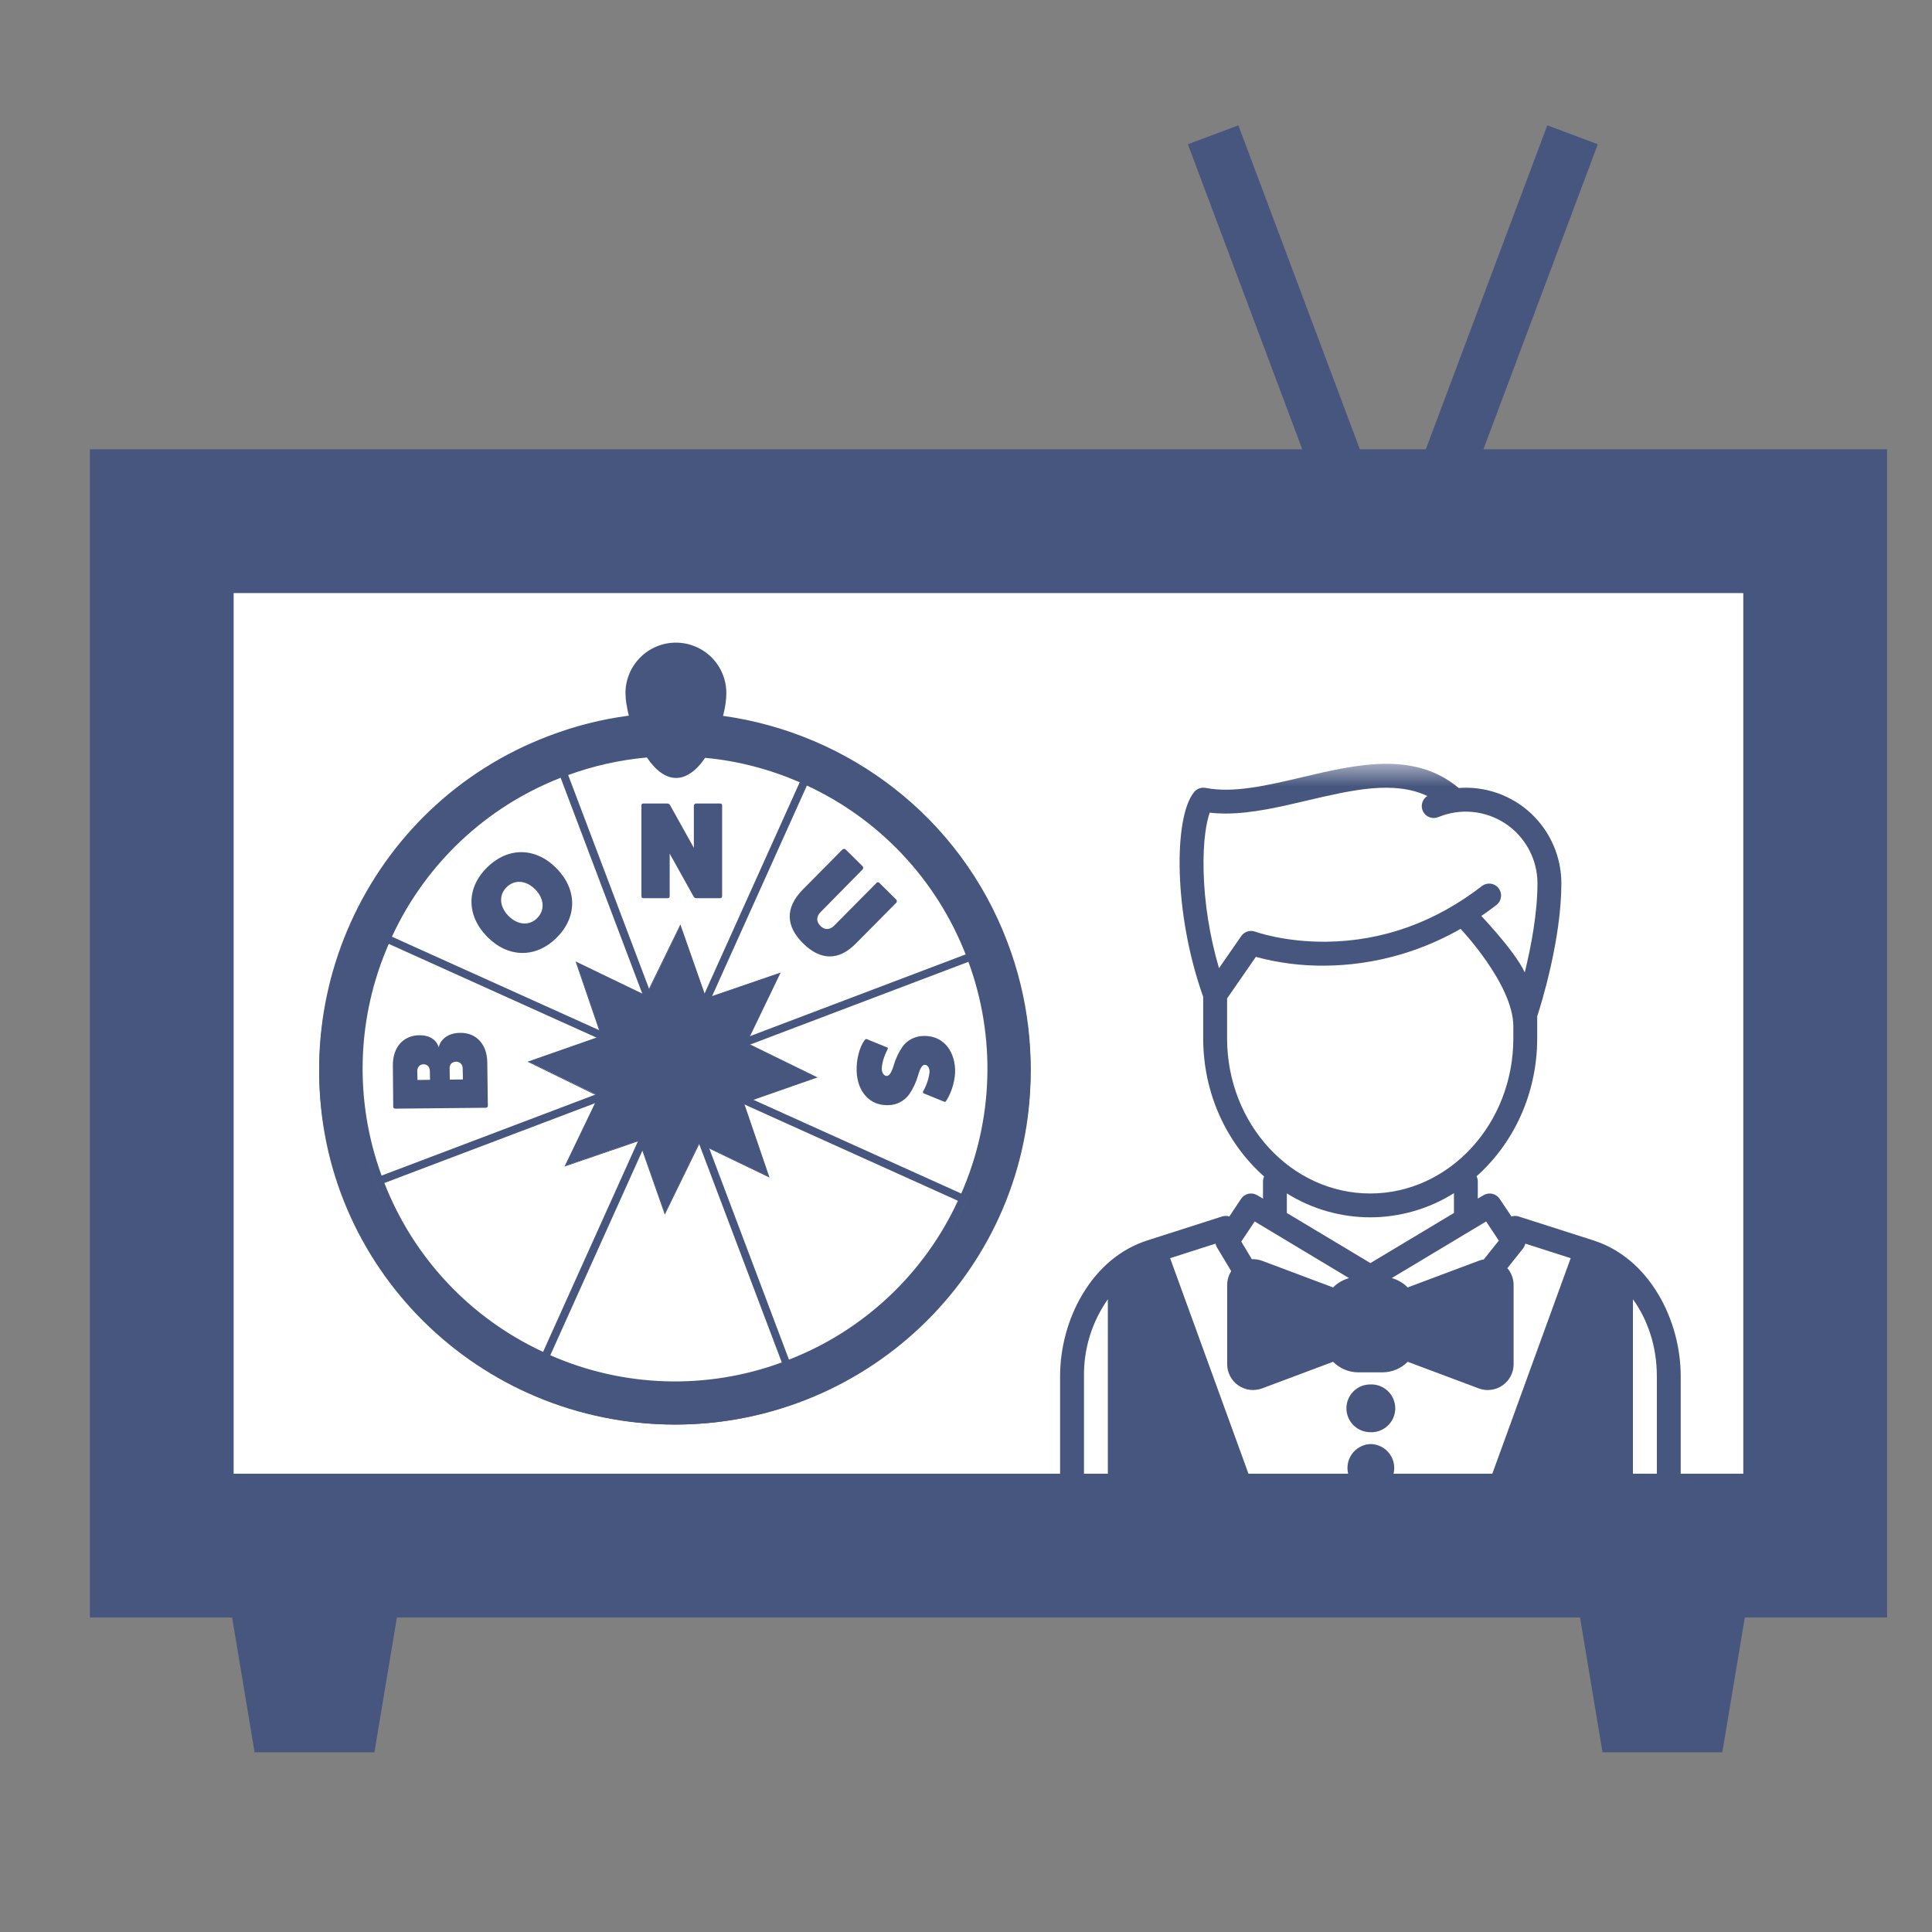 <svg width="43" height="43" viewBox="0 0 43 43" fill="none" xmlns="http://www.w3.org/2000/svg">
<rect x="0" y="0" width="43" height="43" fill="#808080" stroke="none"/>
<path d="M5.708 35.6L6.175 38.4H7.825L8.292 35.6H5.708ZM35.708 35.6L36.175 38.4H37.825L38.292 35.6H35.708Z" fill="#47567E" stroke="#47567E" stroke-width="1.2"/>
<path d="M35 3L32 11H30L27 3" stroke="#47567E" stroke-width="1.2"/>
<path d="M2.6 10.6H41.4V35.4H2.6V10.6Z" fill="#47567E" stroke="#47567E" stroke-width="1.2"/>
<path d="M4.6 12.6H39.4V33.4H4.6V12.6Z" fill="white" stroke="#47567E" stroke-width="1.2"/>
<mask id="mask0_27_4093" style="mask-type:luminance" maskUnits="userSpaceOnUse" x="22" y="17" width="17" height="17">
<path d="M39 17H22V34H39V17Z" fill="white"/>
</mask>
<g mask="url(#mask0_27_4093)">
<path d="M27.65 30.813V28.222L29.5 29.085V29.949L27.65 30.813ZM29.82 28.866H31.182V30.079H29.82V28.866ZM24.883 28.294V32.92H27.658L25.778 27.924L24.883 28.294ZM36.324 28.294V32.92H33.55L35.43 27.924L36.324 28.294ZM33.228 30.813V28.222L31.378 29.085V29.949L33.228 30.813Z" fill="#47567E"/>
<path d="M24.094 28.805C24.45 28.209 24.949 27.795 25.537 27.607L27.199 27.075C27.251 27.058 27.308 27.058 27.361 27.075L27.623 26.681C27.661 26.624 27.719 26.584 27.786 26.569C27.852 26.555 27.922 26.566 27.981 26.601L28.11 26.678V26.298C28.11 26.257 28.12 26.218 28.135 26.185C27.308 25.453 26.779 24.346 26.779 23.11V22.185C26.114 20.325 26.121 18.185 26.575 17.632L26.578 17.628L26.58 17.625C26.584 17.619 26.59 17.614 26.595 17.609L26.605 17.599L26.615 17.592C26.619 17.588 26.623 17.585 26.628 17.582L26.635 17.576C26.64 17.573 26.645 17.57 26.65 17.567L26.657 17.563C26.662 17.561 26.667 17.558 26.672 17.556L26.68 17.552L26.694 17.547L26.704 17.543C26.712 17.54 26.721 17.538 26.73 17.537L26.741 17.535L26.756 17.533H26.768L26.781 17.532H26.797L26.807 17.533L26.831 17.536H26.833C27.453 17.657 28.193 17.484 28.973 17.3C30.204 17.01 31.476 16.711 32.466 17.538C32.757 17.516 33.05 17.555 33.326 17.651C33.602 17.748 33.855 17.9 34.07 18.099C34.284 18.298 34.455 18.539 34.572 18.807C34.69 19.074 34.75 19.364 34.751 19.656C34.751 20.908 34.301 22.352 34.213 22.621V23.11C34.213 24.343 33.687 25.448 32.863 26.18C32.881 26.216 32.891 26.256 32.891 26.297V26.677L33.02 26.601C33.078 26.566 33.148 26.555 33.214 26.57C33.281 26.585 33.339 26.625 33.377 26.681L33.64 27.075C33.692 27.058 33.749 27.058 33.802 27.075L35.463 27.607C36.052 27.795 36.551 28.209 36.907 28.805C37.229 29.343 37.407 29.992 37.407 30.632V32.937C37.407 33.523 36.93 34 36.344 34H24.657C24.375 34 24.105 33.888 23.905 33.688C23.706 33.489 23.594 33.219 23.594 32.937V30.632C23.594 29.992 23.772 29.343 24.094 28.805ZM32.971 33.469L34.958 28.003L33.948 27.679C33.939 27.72 33.921 27.758 33.895 27.791L33.549 28.225C33.637 28.328 33.688 28.461 33.688 28.6V30.363C33.688 30.456 33.665 30.547 33.622 30.63C33.579 30.712 33.516 30.782 33.44 30.835C33.364 30.888 33.276 30.922 33.184 30.933C33.091 30.945 32.998 30.934 32.911 30.901L31.331 30.309C31.257 30.384 31.169 30.443 31.072 30.483C30.975 30.523 30.871 30.544 30.766 30.544H30.235C30.015 30.544 29.815 30.454 29.67 30.309L28.09 30.901C28.003 30.933 27.909 30.944 27.817 30.933C27.725 30.921 27.637 30.887 27.561 30.835C27.485 30.782 27.422 30.711 27.379 30.629C27.336 30.547 27.313 30.456 27.313 30.363V28.6C27.313 28.49 27.345 28.383 27.403 28.292L27.085 27.762C27.07 27.736 27.059 27.708 27.054 27.679L26.043 28.003L28.03 33.469H32.971ZM35.816 28.379C35.705 28.298 35.586 28.229 35.461 28.173L33.536 33.469H35.813V28.422C35.813 28.408 35.814 28.393 35.816 28.379ZM31.563 29.216V29.219H32.094C32.13 29.217 32.166 29.222 32.2 29.234C32.235 29.247 32.266 29.266 32.292 29.291C32.319 29.316 32.34 29.346 32.354 29.379C32.369 29.412 32.376 29.448 32.376 29.484C32.376 29.521 32.369 29.557 32.354 29.59C32.34 29.623 32.319 29.653 32.292 29.678C32.266 29.703 32.235 29.722 32.2 29.735C32.166 29.747 32.13 29.752 32.094 29.75H31.563V29.829L33.097 30.404C33.103 30.407 33.11 30.407 33.117 30.407C33.124 30.406 33.131 30.403 33.137 30.399C33.143 30.395 33.148 30.39 33.151 30.384C33.155 30.377 33.157 30.37 33.157 30.363V28.6C33.157 28.593 33.155 28.586 33.151 28.579C33.148 28.573 33.143 28.568 33.137 28.564C33.131 28.56 33.124 28.557 33.117 28.556C33.11 28.555 33.103 28.556 33.097 28.559L31.563 29.134V29.216ZM30.766 28.95H30.235C30.164 28.95 30.096 28.978 30.047 29.028C29.997 29.078 29.969 29.145 29.969 29.216V29.747C29.969 29.893 30.089 30.013 30.235 30.013H30.766C30.913 30.013 31.032 29.893 31.032 29.747V29.216C31.032 29.145 31.004 29.078 30.954 29.028C30.904 28.978 30.836 28.95 30.766 28.95ZM27.904 28.559C27.897 28.556 27.89 28.555 27.883 28.556C27.876 28.557 27.869 28.56 27.864 28.564C27.858 28.568 27.852 28.573 27.849 28.579C27.846 28.586 27.844 28.593 27.844 28.6V30.363C27.844 30.378 27.851 30.39 27.864 30.399C27.876 30.408 27.889 30.409 27.904 30.404L29.438 29.829V29.75H28.907C28.87 29.752 28.834 29.747 28.8 29.735C28.766 29.722 28.735 29.703 28.708 29.678C28.682 29.653 28.661 29.623 28.646 29.59C28.632 29.557 28.624 29.521 28.624 29.484C28.624 29.448 28.632 29.412 28.646 29.379C28.661 29.346 28.682 29.316 28.708 29.291C28.735 29.266 28.766 29.247 28.8 29.234C28.834 29.222 28.87 29.217 28.907 29.219H29.438V29.134L27.904 28.559ZM25.54 28.173C25.42 28.227 25.3 28.296 25.185 28.38C25.187 28.394 25.188 28.408 25.188 28.422V33.469H27.465L25.54 28.173ZM27.925 27.186L27.627 27.633L27.862 28.026C27.939 28.022 28.017 28.034 28.09 28.061L29.67 28.654C29.768 28.555 29.891 28.484 30.026 28.447L27.925 27.186ZM33.682 23.11V22.844C33.682 21.904 32.495 20.659 32.489 20.652C32.445 20.6 32.422 20.533 32.426 20.465C32.43 20.397 32.46 20.333 32.509 20.286C32.559 20.239 32.625 20.214 32.693 20.214C32.761 20.214 32.827 20.241 32.876 20.288C32.896 20.309 33.705 21.142 33.936 21.643C34.074 21.083 34.219 20.33 34.219 19.657C34.218 19.395 34.153 19.137 34.029 18.906C33.905 18.675 33.726 18.478 33.508 18.332C33.29 18.187 33.039 18.098 32.778 18.072C32.517 18.046 32.254 18.086 32.012 18.186C31.95 18.212 31.881 18.213 31.819 18.19C31.756 18.168 31.704 18.122 31.674 18.063C31.643 18.004 31.635 17.936 31.653 17.872C31.67 17.807 31.711 17.752 31.767 17.716C31.022 17.364 30.081 17.585 29.095 17.816C28.486 17.96 27.861 18.107 27.275 18.107C27.157 18.107 27.04 18.101 26.925 18.087C26.849 18.294 26.773 18.727 26.788 19.38C26.804 20.09 26.924 20.843 27.131 21.549L27.626 20.834C27.696 20.734 27.823 20.694 27.937 20.736C27.943 20.738 28.583 20.97 29.525 20.96C30.779 20.944 31.946 20.525 32.994 19.712C33.05 19.674 33.118 19.658 33.185 19.669C33.252 19.679 33.313 19.715 33.354 19.769C33.396 19.823 33.415 19.89 33.408 19.957C33.402 20.025 33.37 20.087 33.319 20.132C31.889 21.242 30.456 21.483 29.507 21.492C28.982 21.5 28.458 21.434 27.951 21.297L27.311 22.222V23.11C27.311 25.014 28.74 26.563 30.496 26.563C32.253 26.563 33.682 25.013 33.682 23.11ZM32.36 26.556C31.801 26.907 31.155 27.093 30.496 27.094C29.84 27.093 29.197 26.909 28.641 26.561V26.997L30.501 28.112L32.36 26.997V26.556ZM33.076 27.186L30.976 28.446C31.112 28.484 31.234 28.556 31.331 28.654L32.911 28.061C32.947 28.047 32.984 28.038 33.023 28.032L33.359 27.612L33.076 27.186ZM36.876 32.938V30.632C36.876 29.942 36.66 29.356 36.344 28.917V33.469C36.485 33.469 36.62 33.413 36.719 33.313C36.819 33.213 36.875 33.078 36.875 32.937L36.876 32.938ZM24.126 32.938C24.126 33.23 24.364 33.468 24.657 33.468V28.917C24.304 29.419 24.118 30.019 24.126 30.632V32.938Z" fill="#47567E"/>
<path d="M30.499 30.813C30.571 30.81 30.643 30.822 30.71 30.847C30.777 30.872 30.838 30.911 30.89 30.961C30.942 31.01 30.983 31.07 31.011 31.136C31.039 31.202 31.054 31.273 31.054 31.345C31.054 31.417 31.039 31.488 31.011 31.554C30.983 31.62 30.941 31.68 30.889 31.729C30.837 31.779 30.776 31.817 30.709 31.843C30.642 31.868 30.57 31.879 30.498 31.876C30.428 31.876 30.359 31.862 30.295 31.835C30.23 31.808 30.172 31.769 30.122 31.72C30.073 31.67 30.034 31.612 30.007 31.547C29.98 31.483 29.967 31.413 29.967 31.343C29.967 31.274 29.981 31.204 30.008 31.14C30.034 31.075 30.073 31.017 30.123 30.968C30.172 30.918 30.231 30.879 30.296 30.852C30.36 30.826 30.429 30.813 30.499 30.813ZM30.499 32.14C30.64 32.14 30.776 32.196 30.875 32.296C30.975 32.396 31.031 32.531 31.031 32.672C31.031 32.814 30.974 32.949 30.875 33.048C30.775 33.148 30.639 33.204 30.498 33.204C30.361 33.198 30.232 33.139 30.137 33.04C30.043 32.941 29.99 32.809 29.99 32.672C29.99 32.535 30.043 32.403 30.138 32.304C30.233 32.205 30.362 32.146 30.499 32.14Z" fill="#47567E"/>
</g>
<path d="M15.021 31.706C19.395 31.706 22.939 28.19 22.939 23.853C22.939 19.516 19.395 16 15.021 16C10.649 16 7.104 19.516 7.104 23.853C7.104 28.19 10.649 31.706 15.021 31.706Z" fill="#47567E"/>
<path d="M15.021 30.894C18.942 30.894 22.121 27.742 22.121 23.853C22.121 19.964 18.942 16.812 15.021 16.812C11.1 16.812 7.921 19.964 7.921 23.853C7.921 27.742 11.1 30.894 15.021 30.894Z" fill="white"/>
<path fill-rule="evenodd" clip-rule="evenodd" d="M8.826 28.721C9.571 29.651 10.514 30.402 11.588 30.918C12.661 31.435 13.836 31.704 15.027 31.706C15.957 31.706 16.903 31.541 17.82 31.191C19.178 30.679 20.367 29.802 21.256 28.655L21.273 28.632L21.488 28.355C22.236 27.296 22.713 26.07 22.877 24.784C23.04 23.498 22.886 22.191 22.426 20.979C21.369 18.172 18.872 16.319 16.093 15.933C16.142 15.747 16.166 15.57 16.166 15.426C16.166 15.128 16.048 14.843 15.838 14.632C15.627 14.422 15.341 14.303 15.044 14.303C14.746 14.303 14.461 14.422 14.25 14.632C14.04 14.843 13.921 15.128 13.921 15.426C13.921 15.57 13.95 15.743 13.995 15.928C13.388 16.008 12.792 16.159 12.219 16.378C8.135 17.92 6.07 22.501 7.617 26.592C7.867 27.249 8.201 27.871 8.612 28.441L8.826 28.721ZM15.044 14.479C15.566 14.479 15.99 14.903 15.99 15.426C15.99 15.562 15.96 15.731 15.916 15.912C15.337 15.845 14.752 15.843 14.172 15.904C14.129 15.747 14.104 15.585 14.098 15.422C14.098 14.903 14.522 14.479 15.044 14.479ZM14.793 23.778L8.493 26.165C7.879 24.49 7.936 22.642 8.653 21.008L14.793 23.778ZM8.723 20.848C9.471 19.228 10.816 17.96 12.478 17.311L14.863 23.617L8.723 20.848ZM14.855 23.943L12.087 30.088C10.469 29.339 9.203 27.992 8.555 26.33L14.855 23.943ZM15.015 24.017L17.4 30.323C15.727 30.938 13.88 30.881 12.248 30.163L15.015 24.017ZM15.18 23.955L21.32 26.725C20.572 28.346 19.224 29.614 17.56 30.261L15.18 23.955ZM15.254 23.795L21.554 21.407C22.169 23.082 22.112 24.93 21.394 26.564L15.254 23.795ZM15.192 23.63L17.959 17.484C19.578 18.234 20.843 19.581 21.492 21.242L15.192 23.63ZM15.032 23.555L12.646 17.25C13.211 17.044 13.8 16.913 14.398 16.859C14.596 17.155 14.822 17.315 15.048 17.315C15.27 17.315 15.496 17.159 15.694 16.867C16.422 16.933 17.133 17.122 17.799 17.41L15.032 23.555ZM14.6 16.842C14.896 16.825 15.193 16.826 15.488 16.846C15.352 17.023 15.2 17.138 15.044 17.138C14.888 17.138 14.735 17.019 14.6 16.842ZM15.603 16.677C15.231 16.647 14.857 16.645 14.485 16.673C14.39 16.511 14.312 16.34 14.25 16.163C14.505 16.138 14.76 16.122 15.015 16.122C15.291 16.122 15.566 16.138 15.838 16.167C15.776 16.344 15.697 16.515 15.603 16.677ZM12.313 16.62C12.881 16.405 13.472 16.259 14.073 16.183C14.118 16.319 14.172 16.455 14.233 16.579C14.254 16.616 14.271 16.653 14.291 16.689C13.691 16.752 13.091 16.891 12.498 17.114C11.622 17.444 10.819 17.944 10.137 18.587C9.456 19.229 8.908 20 8.526 20.855C8.139 21.709 7.925 22.63 7.896 23.567C7.867 24.504 8.024 25.437 8.357 26.313C8.686 27.19 9.185 27.993 9.826 28.676C10.467 29.358 11.237 29.907 12.091 30.29C12.944 30.677 13.865 30.892 14.801 30.92C15.737 30.949 16.669 30.792 17.544 30.458C19.324 29.783 20.735 28.458 21.517 26.721C21.904 25.867 22.118 24.946 22.147 24.009C22.176 23.072 22.019 22.139 21.685 21.263C21.22 20.032 20.422 18.953 19.381 18.148C18.341 17.342 17.097 16.84 15.788 16.698C15.877 16.536 15.951 16.367 16.01 16.192C17.384 16.372 18.683 16.921 19.769 17.78C20.856 18.64 21.689 19.778 22.179 21.073C23.672 25.025 21.677 29.453 17.729 30.952C13.781 32.446 9.356 30.45 7.859 26.498C6.371 22.547 8.365 18.114 12.313 16.62Z" fill="#47567E"/>
<path fill-rule="evenodd" clip-rule="evenodd" d="M15.405 22.913L15.681 22.333L17.181 21.814L16.474 23.284L15.932 23.498L15.405 22.913ZM14.53 24.7L14.259 25.28L12.758 25.794L13.461 24.329L14.008 24.115L14.53 24.7ZM15.862 24.243L16.442 24.519L16.956 26.021L15.492 25.313L15.278 24.77L15.862 24.243ZM14.078 23.366L13.498 23.094L12.98 21.592L14.448 22.3L14.661 22.843L14.078 23.366Z" fill="#47567E"/>
<path fill-rule="evenodd" clip-rule="evenodd" d="M15.907 23.486L16.512 23.267L17.939 23.963L16.405 24.503L15.866 24.268L15.907 23.486ZM14.028 24.128L13.424 24.346L12.001 23.646L13.535 23.106L14.069 23.341L14.029 24.128H14.028ZM15.29 24.75L15.508 25.35L14.809 26.778L14.271 25.243L14.505 24.703L15.29 24.75ZM14.65 22.864L14.432 22.259L15.127 20.835L15.665 22.37L15.431 22.905L14.65 22.864Z" fill="#47567E"/>
<path d="M14.975 24.778C15.103 24.778 15.23 24.753 15.348 24.703C15.466 24.654 15.574 24.582 15.664 24.492C15.755 24.401 15.827 24.294 15.876 24.175C15.924 24.057 15.95 23.93 15.95 23.802C15.95 23.674 15.924 23.548 15.875 23.429C15.826 23.311 15.754 23.204 15.664 23.113C15.573 23.023 15.466 22.951 15.347 22.902C15.229 22.853 15.102 22.828 14.974 22.828C14.715 22.828 14.467 22.931 14.285 23.113C14.102 23.296 13.999 23.544 13.999 23.803C13.999 24.061 14.102 24.309 14.285 24.492C14.467 24.675 14.715 24.778 14.974 24.778H14.975Z" fill="#47567E"/>
<path fill-rule="evenodd" clip-rule="evenodd" d="M18.164 23.98L16.605 23.214L17.35 21.662L15.709 22.226L15.141 20.604L14.381 22.164L12.831 21.419L13.394 23.062L11.774 23.63L13.332 24.391L12.588 25.943L14.228 25.379L14.796 27.001L15.556 25.441L17.107 26.186L16.544 24.547L18.164 23.98ZM16.412 24.407L15.96 24.193C16.038 23.992 16.058 23.769 16.009 23.56L16.511 23.362L17.707 23.947L16.412 24.407ZM15.565 24.461C15.391 24.617 15.161 24.698 14.927 24.686C14.693 24.673 14.473 24.569 14.315 24.395C14.159 24.22 14.079 23.99 14.091 23.756C14.103 23.522 14.208 23.302 14.381 23.144C14.544 22.998 14.755 22.918 14.973 22.918C15.098 22.918 15.22 22.943 15.334 22.994C15.447 23.044 15.549 23.118 15.631 23.21C15.96 23.572 15.931 24.132 15.565 24.46V24.461ZM15.745 22.403L17.008 21.971L16.412 23.214L15.943 23.383C15.899 23.278 15.838 23.181 15.763 23.095C15.696 23.02 15.618 22.955 15.533 22.901L15.746 22.403H15.745ZM15.113 21.061L15.569 22.361L15.359 22.811C15.157 22.734 14.937 22.72 14.726 22.77L14.529 22.263L15.113 21.061ZM13.13 21.765L14.372 22.362L14.541 22.831C14.345 22.919 14.178 23.064 14.064 23.247L13.562 23.024L13.13 21.765ZM12.226 23.663L13.526 23.206L13.982 23.42C13.905 23.619 13.89 23.838 13.941 24.046L13.427 24.247L12.226 23.663ZM14.187 25.21L12.925 25.646L13.521 24.403L14.002 24.231C14.088 24.424 14.23 24.588 14.409 24.7L14.187 25.21ZM14.825 26.552L14.368 25.252L14.586 24.79C14.785 24.869 15.003 24.885 15.211 24.836L15.413 25.35L14.825 26.552ZM15.565 25.252L15.392 24.778C15.495 24.733 15.594 24.671 15.684 24.593C15.758 24.527 15.82 24.449 15.874 24.37L16.371 24.589L16.803 25.852L15.565 25.252Z" fill="#47567E"/>
<path fill-rule="evenodd" clip-rule="evenodd" d="M14.797 27.034L14.221 25.396L12.564 25.964L13.316 24.4L11.741 23.63L11.766 23.622L13.378 23.058L12.81 21.398L14.373 22.152L15.143 20.575L15.718 22.214L17.375 21.646L16.622 23.21L18.198 23.98L18.173 23.988L16.561 24.552L17.128 26.211L17.104 26.198L15.566 25.458L14.796 27.034H14.797ZM14.233 25.371L14.237 25.383L14.797 26.98L15.553 25.433L17.087 26.169L16.527 24.539L18.136 23.975L16.59 23.218L16.594 23.21L17.326 21.683L15.697 22.243L15.693 22.23L15.133 20.633L14.377 22.181L12.847 21.444L13.407 23.074L11.799 23.638L13.345 24.395L13.341 24.404L12.609 25.931L14.233 25.371ZM14.821 26.581L14.357 25.251L14.579 24.774L14.587 24.778C14.783 24.857 14.998 24.874 15.204 24.828L15.212 24.823L15.418 25.35L15.414 25.354L14.821 26.581ZM14.381 25.251L14.825 26.523L15.397 25.35L15.2 24.848C14.997 24.894 14.784 24.877 14.591 24.798L14.381 25.251ZM16.824 25.873L15.557 25.26L15.381 24.77L15.389 24.766C15.496 24.722 15.593 24.659 15.677 24.58C15.747 24.519 15.808 24.44 15.862 24.358L15.866 24.35L16.38 24.576V24.58L16.824 25.873ZM15.574 25.243L16.787 25.828L16.364 24.593L15.878 24.379C15.765 24.555 15.602 24.694 15.409 24.778L15.574 25.243ZM12.905 25.663L13.514 24.395H13.518L14.008 24.218L14.011 24.227C14.097 24.421 14.239 24.584 14.418 24.696L14.427 24.7L14.197 25.223H14.192L12.905 25.663ZM13.53 24.412L12.946 25.626L14.18 25.202L14.398 24.704C14.316 24.652 14.242 24.59 14.176 24.519C14.103 24.436 14.042 24.343 13.995 24.243L13.53 24.412ZM14.978 24.7H14.928C14.751 24.69 14.581 24.628 14.439 24.521C14.297 24.415 14.19 24.269 14.131 24.102C14.072 23.935 14.063 23.755 14.106 23.583C14.149 23.411 14.242 23.255 14.373 23.136C14.461 23.057 14.563 22.996 14.674 22.957C14.785 22.918 14.903 22.9 15.02 22.907C15.138 22.913 15.253 22.942 15.36 22.993C15.466 23.043 15.561 23.114 15.64 23.202C15.72 23.289 15.781 23.391 15.819 23.502C15.858 23.613 15.874 23.731 15.866 23.848C15.854 24.076 15.755 24.291 15.59 24.449C15.425 24.607 15.207 24.697 14.978 24.7ZM14.974 22.926C14.75 22.924 14.534 23.01 14.372 23.164C14.209 23.318 14.113 23.529 14.102 23.753C14.095 23.868 14.111 23.983 14.149 24.092C14.187 24.201 14.246 24.301 14.323 24.387C14.4 24.472 14.493 24.542 14.597 24.591C14.701 24.641 14.814 24.669 14.929 24.675C15.047 24.683 15.165 24.667 15.277 24.628C15.388 24.589 15.49 24.528 15.577 24.448C15.665 24.369 15.735 24.272 15.784 24.165C15.833 24.058 15.86 23.941 15.863 23.823C15.866 23.705 15.845 23.588 15.801 23.478C15.758 23.369 15.693 23.269 15.61 23.185C15.527 23.101 15.428 23.035 15.319 22.99C15.209 22.945 15.092 22.923 14.974 22.925V22.926ZM16.413 24.42L15.948 24.202L15.953 24.193C16.031 23.992 16.047 23.778 16.002 23.568L15.998 23.56L16.516 23.358L16.52 23.362L17.741 23.959L17.717 23.967L16.413 24.42ZM15.973 24.19L16.413 24.395L17.683 23.951L16.512 23.378L16.022 23.572C16.068 23.778 16.052 23.992 15.973 24.189V24.19ZM13.423 24.26L13.419 24.255L12.198 23.659L12.223 23.65L13.526 23.193H13.53L14 23.412L13.995 23.42C13.92 23.617 13.904 23.831 13.95 24.037L13.954 24.046L13.946 24.049L13.423 24.26ZM12.255 23.663L13.427 24.235L13.929 24.037C13.882 23.833 13.896 23.62 13.97 23.424L13.526 23.214L12.255 23.663ZM15.94 23.391L15.936 23.383C15.852 23.185 15.708 23.018 15.525 22.905L15.516 22.901L15.739 22.395H15.743L17.03 21.95L16.421 23.218H16.417L15.94 23.391ZM15.545 22.893C15.725 23.005 15.867 23.169 15.952 23.363L16.405 23.197L16.989 21.983L15.755 22.407L15.545 22.893ZM14.073 23.259L13.559 23.033V23.029L13.119 21.74L14.386 22.35L14.562 22.835L14.554 22.839C14.454 22.884 14.362 22.944 14.279 23.016C14.205 23.086 14.139 23.165 14.085 23.251L14.073 23.259ZM13.575 23.016L14.065 23.23C14.176 23.051 14.338 22.909 14.53 22.823L14.365 22.366L13.152 21.782L13.576 23.016H13.575ZM15.365 22.823L15.356 22.819C15.253 22.777 15.143 22.754 15.031 22.749C14.929 22.744 14.827 22.754 14.727 22.778L14.719 22.782L14.517 22.263L14.521 22.259L15.117 21.036L15.582 22.366L15.365 22.823ZM14.974 22.728H15.031C15.142 22.732 15.249 22.758 15.351 22.794L15.557 22.358L15.113 21.086L14.542 22.259L14.735 22.753C14.814 22.736 14.894 22.728 14.974 22.728Z" fill="#47567E"/>
<path fill-rule="evenodd" clip-rule="evenodd" d="M15.53 23.518L15.311 23.276L15.003 23.176L14.683 23.243L14.439 23.461L14.341 23.774L14.407 24.09L14.624 24.333L14.937 24.436L15.254 24.37L15.496 24.148L15.599 23.839L15.529 23.519L15.53 23.518Z" fill="#47567E"/>
<path fill-rule="evenodd" clip-rule="evenodd" d="M14.934 24.527L14.58 24.412L14.33 24.132L14.251 23.765L14.366 23.411L14.646 23.161L15.012 23.082L15.365 23.198L15.616 23.478L15.694 23.844L15.579 24.198L15.299 24.448L14.934 24.527ZM14.674 24.259L14.942 24.346L15.213 24.288L15.419 24.103L15.505 23.839L15.448 23.568L15.262 23.362L14.995 23.276L14.724 23.333L14.518 23.519L14.432 23.782L14.489 24.053L14.674 24.259ZM16.08 15.426C16.08 15.998 15.615 17.225 15.048 17.225C14.476 17.225 14.016 15.998 14.016 15.426C14.027 15.16 14.141 14.909 14.333 14.725C14.526 14.541 14.781 14.438 15.048 14.438C15.314 14.438 15.57 14.541 15.762 14.725C15.954 14.909 16.068 15.16 16.08 15.426Z" fill="#47567E"/>
<path d="M9.843 18.678C9.861 18.68 9.879 18.677 9.897 18.672C9.914 18.666 9.93 18.656 9.944 18.644C9.957 18.631 9.968 18.616 9.975 18.6C9.983 18.583 9.986 18.565 9.986 18.547C9.986 18.528 9.983 18.51 9.975 18.493C9.968 18.477 9.957 18.462 9.944 18.449C9.93 18.437 9.914 18.427 9.897 18.422C9.879 18.416 9.861 18.413 9.843 18.415C9.81 18.418 9.779 18.433 9.757 18.457C9.735 18.482 9.722 18.514 9.722 18.547C9.722 18.579 9.735 18.611 9.757 18.636C9.779 18.66 9.81 18.675 9.843 18.678ZM9.731 29.141C9.749 29.143 9.767 29.14 9.785 29.134C9.802 29.129 9.818 29.119 9.832 29.107C9.845 29.095 9.856 29.079 9.863 29.063C9.871 29.046 9.874 29.028 9.874 29.009C9.874 28.991 9.871 28.973 9.863 28.956C9.856 28.94 9.845 28.925 9.832 28.912C9.818 28.9 9.802 28.89 9.785 28.884C9.767 28.879 9.749 28.876 9.731 28.878C9.698 28.881 9.667 28.896 9.645 28.92C9.623 28.945 9.61 28.977 9.61 29.009C9.61 29.043 9.623 29.074 9.645 29.099C9.667 29.123 9.698 29.138 9.731 29.141ZM20.184 29.125C20.219 29.125 20.253 29.111 20.277 29.086C20.302 29.062 20.316 29.028 20.316 28.993C20.316 28.958 20.302 28.924 20.277 28.9C20.253 28.875 20.219 28.861 20.184 28.861C20.149 28.861 20.115 28.875 20.09 28.9C20.066 28.924 20.052 28.958 20.052 28.993C20.052 29.028 20.066 29.062 20.09 29.086C20.115 29.111 20.149 29.125 20.184 29.125ZM14.978 31.314C14.996 31.316 15.014 31.313 15.032 31.308C15.049 31.302 15.065 31.292 15.079 31.28C15.092 31.267 15.103 31.252 15.11 31.236C15.117 31.219 15.121 31.201 15.121 31.183C15.121 31.164 15.117 31.146 15.11 31.129C15.103 31.113 15.092 31.098 15.079 31.085C15.065 31.073 15.049 31.063 15.032 31.058C15.014 31.052 14.996 31.049 14.978 31.051C14.943 31.051 14.909 31.065 14.884 31.09C14.86 31.114 14.846 31.148 14.846 31.183C14.846 31.218 14.86 31.252 14.884 31.276C14.909 31.301 14.943 31.315 14.978 31.315V31.314ZM22.355 23.996C22.373 23.998 22.392 23.995 22.409 23.989C22.426 23.984 22.442 23.974 22.456 23.962C22.469 23.95 22.48 23.934 22.487 23.918C22.494 23.901 22.498 23.883 22.498 23.864C22.498 23.846 22.494 23.828 22.487 23.811C22.48 23.795 22.469 23.78 22.456 23.767C22.442 23.755 22.426 23.745 22.409 23.739C22.392 23.734 22.373 23.731 22.355 23.733C22.322 23.736 22.291 23.751 22.269 23.775C22.247 23.8 22.234 23.831 22.234 23.864C22.234 23.898 22.247 23.929 22.269 23.954C22.291 23.978 22.322 23.993 22.355 23.996ZM20.23 18.727C20.248 18.729 20.267 18.726 20.284 18.721C20.301 18.715 20.317 18.705 20.331 18.693C20.344 18.68 20.355 18.665 20.362 18.649C20.369 18.632 20.373 18.614 20.373 18.596C20.373 18.577 20.369 18.559 20.362 18.542C20.355 18.526 20.344 18.511 20.331 18.498C20.317 18.486 20.301 18.476 20.284 18.471C20.267 18.465 20.248 18.462 20.23 18.464C20.197 18.467 20.166 18.482 20.144 18.506C20.122 18.531 20.109 18.562 20.109 18.596C20.109 18.628 20.122 18.66 20.144 18.685C20.166 18.709 20.197 18.724 20.23 18.727ZM15.044 16.492C15.062 16.494 15.081 16.491 15.098 16.485C15.115 16.48 15.131 16.47 15.145 16.458C15.158 16.445 15.169 16.43 15.176 16.414C15.184 16.397 15.187 16.379 15.187 16.36C15.187 16.342 15.184 16.324 15.176 16.307C15.169 16.291 15.158 16.276 15.145 16.263C15.131 16.251 15.115 16.241 15.098 16.235C15.081 16.23 15.062 16.227 15.044 16.229C15.011 16.232 14.98 16.247 14.958 16.271C14.936 16.296 14.923 16.328 14.923 16.36C14.923 16.393 14.936 16.425 14.958 16.45C14.98 16.474 15.011 16.489 15.044 16.492Z" fill="#47567E"/>
<path fill-rule="evenodd" clip-rule="evenodd" d="M8.752 24.634L8.744 23.712C8.74 23.312 8.974 23.045 9.332 23.041C9.554 23.037 9.715 23.14 9.764 23.309C9.809 23.115 9.994 22.988 10.245 22.988C10.603 22.983 10.842 23.247 10.845 23.642L10.858 24.613C10.858 24.638 10.838 24.655 10.817 24.655L8.802 24.675C8.773 24.675 8.748 24.655 8.752 24.634ZM9.292 24.037L9.571 24.033L9.567 23.84C9.567 23.745 9.509 23.687 9.427 23.687C9.345 23.687 9.287 23.749 9.287 23.84L9.292 24.037ZM10.011 24.029L10.303 24.025L10.298 23.778C10.294 23.691 10.241 23.63 10.15 23.63C10.06 23.63 10.002 23.691 10.007 23.782L10.011 24.029ZM12.392 19.332C12.852 19.806 12.848 20.419 12.383 20.876C11.915 21.336 11.298 21.316 10.837 20.843C10.377 20.369 10.377 19.756 10.849 19.299C11.319 18.842 11.931 18.859 12.392 19.332ZM11.915 19.797C11.721 19.6 11.462 19.563 11.277 19.744C11.1 19.917 11.113 20.176 11.314 20.382C11.516 20.588 11.774 20.612 11.951 20.439C12.132 20.262 12.116 20.003 11.914 19.797H11.915ZM15.489 17.883H16.027C16.06 17.883 16.072 17.9 16.072 17.929V19.946C16.072 19.974 16.056 19.991 16.027 19.991H15.501C15.472 19.991 15.451 19.979 15.435 19.95L14.905 18.999V19.946C14.905 19.974 14.888 19.991 14.859 19.991H14.316C14.292 19.991 14.276 19.971 14.276 19.946V17.929C14.276 17.896 14.288 17.884 14.316 17.884H14.846C14.88 17.884 14.905 17.896 14.916 17.924L15.443 18.871V17.929C15.443 17.909 15.468 17.884 15.489 17.884V17.883ZM19.572 19.65L19.946 20.02C19.966 20.04 19.966 20.073 19.946 20.094L19.049 20.999C18.671 21.386 18.264 21.382 17.873 20.995C17.483 20.608 17.479 20.205 17.853 19.814L18.749 18.908C18.769 18.888 18.803 18.888 18.823 18.908L19.197 19.278C19.218 19.299 19.218 19.332 19.197 19.353L18.264 20.3C18.165 20.398 18.165 20.514 18.26 20.608C18.354 20.703 18.47 20.698 18.564 20.604L19.502 19.657C19.518 19.629 19.552 19.63 19.572 19.65ZM20.546 23.057C20.953 23.041 21.237 23.337 21.258 23.802C21.266 24.02 21.188 24.3 21.064 24.494C21.048 24.523 21.032 24.531 21.011 24.519L20.575 24.342C20.542 24.333 20.535 24.317 20.546 24.288C20.624 24.154 20.673 24.006 20.69 23.852C20.686 23.757 20.637 23.695 20.58 23.7C20.526 23.7 20.477 23.778 20.435 23.93C20.392 24.081 20.326 24.224 20.238 24.354C20.185 24.428 20.115 24.488 20.035 24.531C19.954 24.573 19.864 24.596 19.773 24.597C19.366 24.613 19.083 24.309 19.066 23.84C19.058 23.584 19.128 23.309 19.239 23.156C19.259 23.128 19.276 23.119 19.292 23.128L19.728 23.305C19.761 23.313 19.769 23.329 19.753 23.358C19.671 23.518 19.63 23.658 19.625 23.79C19.63 23.89 19.683 23.95 19.741 23.947C19.794 23.943 19.843 23.869 19.889 23.717C19.934 23.564 19.999 23.424 20.086 23.297C20.139 23.224 20.208 23.165 20.288 23.123C20.368 23.082 20.456 23.059 20.546 23.057Z" fill="#47567E"/>
</svg>
